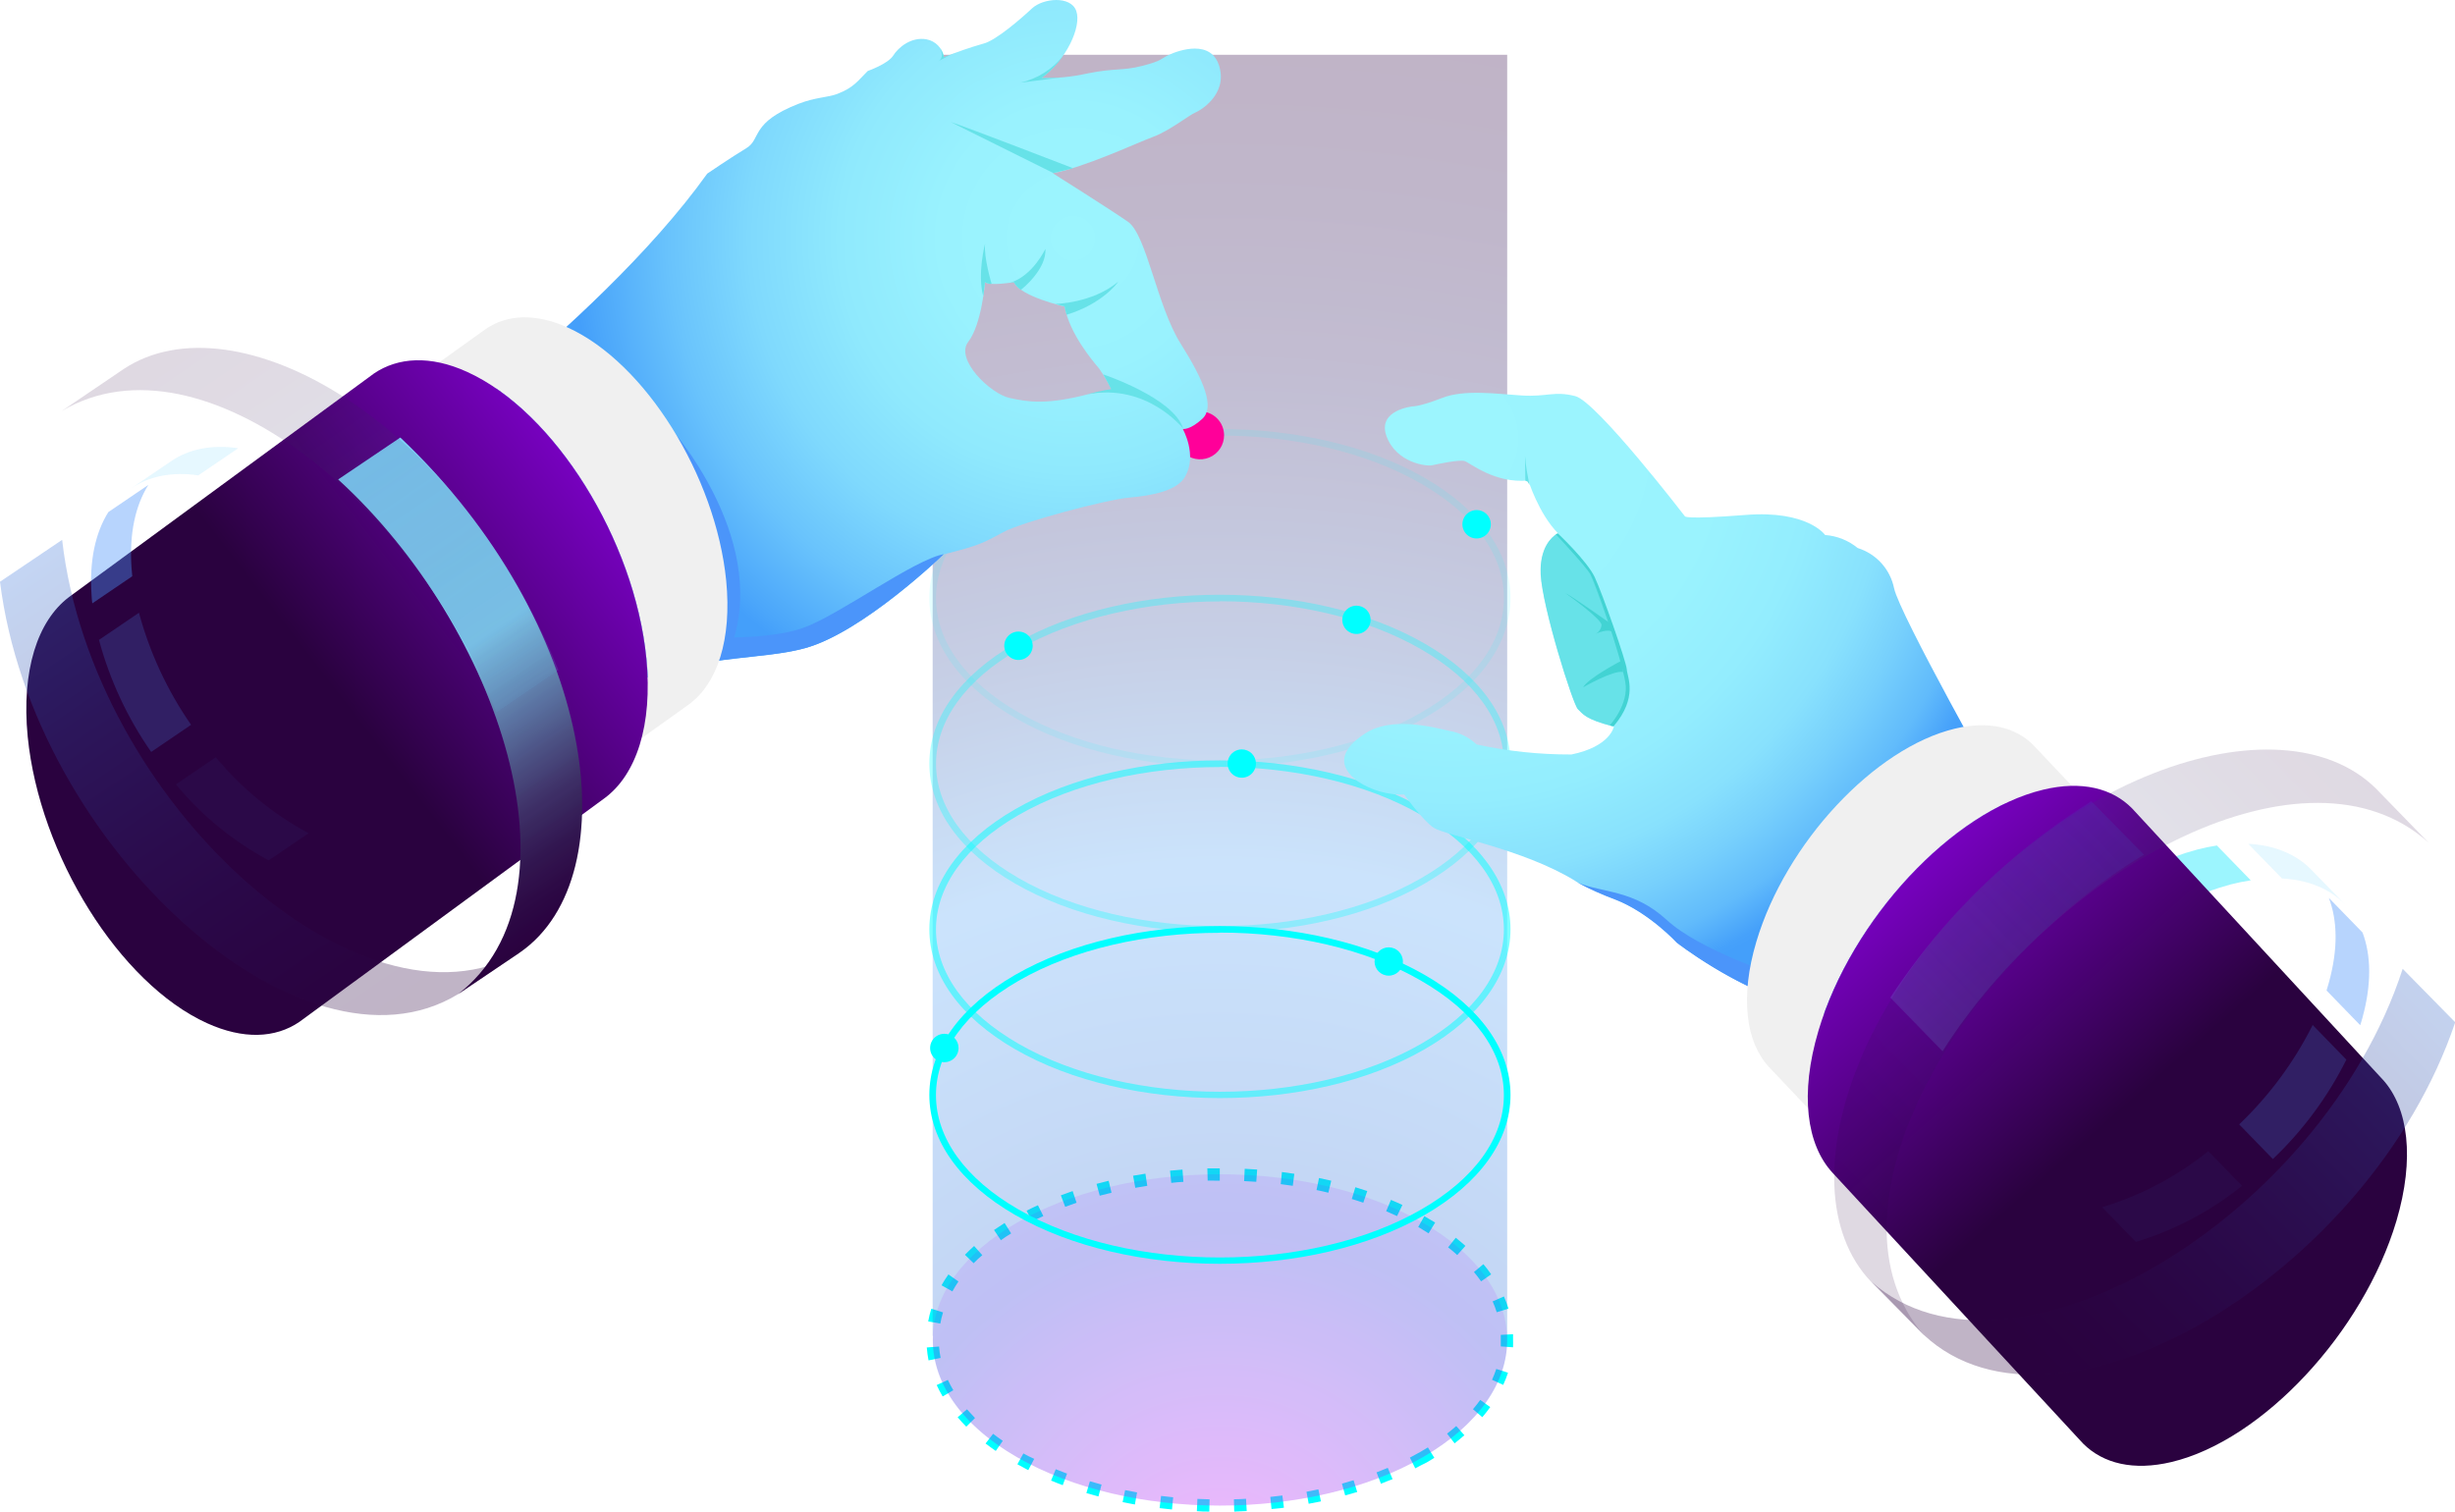 <svg width="682" height="420" viewBox="0 0 682 420" fill="none" xmlns="http://www.w3.org/2000/svg">
<g clip-path="url(#clip0_33_9906)">
<path d="M615.952 234.906C614.072 235.19 612.208 235.572 610.369 236.052C601.726 238.408 593.54 242.195 586.149 247.254L595.52 256.888C602.889 251.854 611.05 248.088 619.664 245.746C621.509 245.268 623.378 244.885 625.262 244.6L615.891 234.967L615.952 234.906Z" fill="#9CF5FE"/>
<path d="M335.945 420C334.798 420 333.636 420 332.49 419.879L332.64 416.472L336.021 416.593L335.945 420ZM342.871 420L342.781 416.578C343.897 416.578 345.029 416.502 346.146 416.442L346.342 419.849L342.871 420ZM325.578 419.412C324.432 419.307 323.285 419.186 322.138 419.035L322.545 415.643L325.91 416.02L325.578 419.412ZM353.238 419.306L352.891 415.914C354.008 415.794 355.124 415.673 356.241 415.522L356.679 418.914C355.532 419.126 354.385 419.126 353.238 419.291V419.306ZM315.272 418.025L311.862 417.377L312.556 414.03C313.657 414.256 314.759 414.467 315.876 414.663L315.272 418.025ZM363.559 417.844L362.941 414.482C364.042 414.271 365.144 414.06 366.245 413.819L366.955 417.166C365.768 417.397 364.626 417.618 363.529 417.829L363.559 417.844ZM305.147 415.794L301.797 414.859L302.778 411.572C303.849 411.889 304.92 412.206 306.022 412.492L305.147 415.794ZM373.7 415.522L372.794 412.236C373.881 411.934 374.952 411.617 376.024 411.286L377.035 414.557C375.903 414.874 374.786 415.206 373.67 415.507L373.7 415.522ZM295.233 412.658C294.131 412.251 293.06 411.829 291.988 411.376L293.286 408.225C294.327 408.647 295.369 409.054 296.425 409.446L295.233 412.658ZM383.644 412.296L382.407 409.1C383.463 408.693 384.504 408.271 385.53 407.848L386.858 410.984C385.762 411.386 384.67 411.819 383.584 412.281L383.644 412.296ZM285.651 408.482C284.645 407.949 283.639 407.406 282.633 406.853L284.293 403.838C285.273 404.381 286.254 404.893 287.311 405.346L285.651 408.482ZM393.181 408.014L391.672 404.999C392.668 404.486 393.649 403.944 394.599 403.401C395.309 402.994 395.988 402.572 396.667 402.165L398.462 405.059C397.768 405.496 397.044 405.934 396.32 406.356C395.173 406.899 394.147 407.456 393.12 407.999L393.181 408.014ZM276.627 403.145C275.646 402.466 274.695 401.773 273.79 401.079L275.888 398.38C276.748 399.044 277.638 399.692 278.574 400.34L276.627 403.145ZM404.091 401.034L401.993 398.335C402.868 397.657 403.729 396.948 404.543 396.224L406.807 398.787C405.917 399.526 405.026 400.31 404.091 401.034ZM268.433 396.405C267.588 395.546 266.773 394.672 266.034 393.797L268.629 391.581C269.324 392.38 270.138 393.194 270.863 393.993L268.433 396.405ZM411.787 393.767L409.191 391.551C409.915 390.691 410.595 389.832 411.213 388.973L413.99 390.963C413.311 391.898 412.571 392.847 411.787 393.767ZM261.869 388.008C261.26 386.983 260.705 385.926 260.209 384.842L263.318 383.409C263.755 384.374 264.268 385.339 264.827 386.274L261.869 388.008ZM417.596 384.796L414.488 383.379C414.933 382.395 415.325 381.389 415.665 380.364L418.924 381.419C418.546 382.569 418.103 383.697 417.596 384.796ZM257.946 377.982C257.717 376.796 257.556 375.598 257.463 374.394L260.873 374.137C260.951 375.201 261.097 376.259 261.311 377.303L257.946 377.982ZM420.327 374.349L416.917 374.107C416.917 373.504 416.917 372.901 416.917 372.298C416.917 371.695 416.917 371.363 416.917 370.896L420.327 370.715C420.327 371.243 420.327 371.77 420.327 372.223C420.327 372.675 420.373 373.655 420.327 374.349ZM261.22 367.76L257.855 367.157C258.069 365.964 258.356 364.786 258.715 363.629L261.975 364.654C261.658 365.673 261.406 366.71 261.22 367.76ZM415.785 364.609C415.475 363.58 415.097 362.573 414.654 361.594L417.792 360.222C418.283 361.321 418.706 362.449 419.06 363.599L415.785 364.609ZM264.57 358.82L261.552 357.116C262.126 356.121 262.759 355.096 263.469 354.101L266.26 356.061C265.651 356.951 265.087 357.872 264.57 358.82ZM411.455 356.031C410.836 355.156 410.172 354.282 409.463 353.437L412.088 351.251C412.843 352.156 413.597 353.106 414.246 354.071L411.455 356.031ZM270.516 351.025L268.056 348.643C268.871 347.814 269.731 346.985 270.606 346.201L272.885 348.749C272.07 349.412 271.27 350.181 270.516 350.95V351.025ZM404.815 348.719C404 347.995 403.155 347.211 402.28 346.593L404.408 343.909C405.328 344.633 406.234 345.417 407.094 346.171L404.815 348.719ZM278.061 344.633L276.144 341.753C277.095 341.105 278.061 340.457 279.072 339.808L280.897 342.703C279.901 343.306 278.981 343.924 278.091 344.557L278.061 344.633ZM396.863 342.688C396.078 342.19 395.263 341.708 394.433 341.18L393.981 340.924L395.686 337.909L396.138 338.18C397.014 338.678 397.859 339.19 398.689 339.688L396.863 342.688ZM286.707 339.401L285.198 336.386C286.239 335.858 287.28 335.346 288.337 334.878L289.846 337.894C288.669 338.406 287.658 338.889 286.707 339.401ZM388.096 337.894C387.09 337.421 386.084 336.969 385.078 336.537L386.406 333.386C387.477 333.838 388.548 334.305 389.589 334.803L388.096 337.894ZM295.912 335.316L294.705 332.119C295.776 331.712 296.878 331.32 297.979 330.943L299.066 334.185C297.979 334.562 296.923 334.939 295.882 335.331L295.912 335.316ZM378.725 334.17C377.684 333.808 376.612 333.476 375.526 333.145L376.522 329.873L379.826 330.928L378.725 334.17ZM305.509 332.225L304.619 328.938C305.735 328.637 306.852 328.35 307.984 328.079L308.783 331.396L305.509 332.225ZM369.022 331.396C367.936 331.124 366.834 330.883 365.732 330.657L366.427 327.31C367.573 327.551 368.69 327.792 369.822 328.064L369.022 331.396ZM315.378 330.039L314.774 326.677C315.906 326.466 317.053 326.285 318.199 326.104L318.713 329.481C317.566 329.647 316.449 329.843 315.378 330.039ZM359.138 329.481C358.022 329.315 356.905 329.149 355.788 329.014L356.12 325.652C357.282 325.802 358.414 325.953 359.561 326.134L359.138 329.481ZM325.382 328.667L325.035 325.275C326.182 325.154 327.329 325.048 328.491 324.973L328.747 328.38C327.616 328.426 326.499 328.531 325.382 328.667ZM348.998 328.365C347.866 328.29 346.749 328.215 345.618 328.169L345.784 324.747L349.239 324.958L348.998 328.365ZM335.492 328.034L335.402 324.626C336.549 324.626 337.711 324.626 338.857 324.626V328.049L335.492 328.034Z" fill="#00FFFF"/>
<path style="mix-blend-mode:lighten" opacity="0.3" d="M418.698 15.227H259.093V371.137H259.183C258.655 383.304 266.366 395.561 282.467 404.848C313.627 422.819 364.163 422.819 395.324 404.848C410.896 395.802 418.698 384.073 418.698 372.298V15.227Z" fill="url(#paint0_radial_33_9906)"/>
<path opacity="0.1" d="M338.888 418.327C382.957 418.327 418.683 397.719 418.683 372.298C418.683 346.877 382.957 326.27 338.888 326.27C294.818 326.27 259.093 346.877 259.093 372.298C259.093 397.719 294.818 418.327 338.888 418.327Z" fill="#9D00FF"/>
<path d="M338.887 351.146C318.29 351.146 297.692 346.623 281.999 337.577C266.637 328.712 258.172 316.862 258.172 304.228C258.172 291.594 266.637 279.744 281.999 270.879C313.37 252.787 364.404 252.787 395.776 270.879C411.153 279.744 419.618 291.594 419.618 304.228C419.618 316.862 411.153 328.712 395.776 337.577C380.098 346.623 359.5 351.146 338.887 351.146ZM338.887 259.179C318.622 259.179 298.356 263.627 282.919 272.537C268.146 281.055 260.013 292.333 260.013 304.288C260.013 316.244 268.146 327.521 282.919 336.039C313.793 353.845 363.997 353.845 394.856 336.039C409.644 327.521 417.777 316.244 417.777 304.288C417.777 292.333 409.644 281.055 394.856 272.537C379.434 263.567 359.138 259.119 338.887 259.119V259.179Z" fill="#00FFFF"/>
<path opacity="0.5" d="M338.887 305.102C318.29 305.102 297.692 300.579 281.999 291.533C266.637 282.669 258.172 270.834 258.172 258.199C258.172 245.565 266.637 233.715 281.999 224.85C313.37 206.759 364.404 206.759 395.776 224.85C411.153 233.715 419.618 245.565 419.618 258.199C419.618 270.834 411.153 282.669 395.776 291.533C380.098 300.579 359.5 305.102 338.887 305.102ZM338.887 213.136C318.622 213.136 298.356 217.583 282.919 226.479C268.146 235.012 260.013 246.289 260.013 258.245C260.013 270.2 268.146 281.478 282.919 289.996C313.793 307.801 363.997 307.801 394.856 289.996C409.644 281.478 417.777 270.2 417.777 258.245C417.777 246.289 409.644 235.012 394.856 226.479C379.434 217.538 359.138 213.091 338.887 213.091V213.136Z" fill="#00FFFF"/>
<path opacity="0.3" d="M338.902 259.074C318.29 259.074 297.692 254.551 281.999 245.505C266.637 236.64 258.172 224.805 258.172 212.156C258.172 199.507 266.637 187.687 281.999 178.822C313.37 160.73 364.404 160.73 395.776 178.822C411.153 187.687 419.618 199.522 419.618 212.171C419.618 224.82 411.153 236.64 395.776 245.505C380.098 254.551 359.5 259.074 338.902 259.074ZM338.902 167.107C318.637 167.107 298.371 171.63 282.934 180.45C268.161 188.968 260.028 200.261 260.028 212.201C260.028 224.142 268.161 235.434 282.934 243.967C313.808 261.757 364.012 261.757 394.871 243.967C409.659 235.434 417.792 224.157 417.792 212.216C417.792 200.276 409.659 188.983 394.871 180.45C379.434 171.51 359.138 167.062 338.887 167.062L338.902 167.107Z" fill="#00FFFF"/>
<path opacity="0.1" d="M338.902 213.045C318.29 213.045 297.692 208.522 281.999 199.477C266.637 190.612 258.172 178.762 258.172 166.127C258.172 153.493 266.637 141.719 281.999 132.778C313.37 114.687 364.404 114.687 395.776 132.778C411.153 141.658 419.618 153.493 419.618 166.127C419.618 178.762 411.153 190.612 395.776 199.477C380.098 208.522 359.5 213.045 338.902 213.045ZM338.902 121.079C318.637 121.079 298.371 125.602 282.934 134.437C268.161 142.955 260.028 154.232 260.028 166.188C260.028 178.143 268.161 189.421 282.934 197.939C313.793 215.744 364.012 215.744 394.871 197.939C409.659 189.421 417.792 178.143 417.792 166.188C417.792 154.232 409.659 142.955 394.871 134.437C379.434 125.481 359.138 121.019 338.887 121.019L338.902 121.079Z" fill="#00FFFF"/>
<path d="M266.29 291.172C266.293 291.954 266.063 292.72 265.63 293.372C265.197 294.024 264.579 294.532 263.856 294.833C263.133 295.134 262.337 295.214 261.569 295.062C260.8 294.91 260.095 294.533 259.541 293.98C258.987 293.426 258.61 292.721 258.458 291.954C258.306 291.186 258.386 290.391 258.687 289.668C258.988 288.946 259.497 288.329 260.149 287.896C260.802 287.463 261.568 287.234 262.351 287.237C263.396 287.237 264.398 287.651 265.136 288.389C265.875 289.127 266.29 290.128 266.29 291.172Z" fill="#00FFFF"/>
<path d="M385.787 271.09C387.962 271.09 389.726 269.328 389.726 267.155C389.726 264.982 387.962 263.22 385.787 263.22C383.612 263.22 381.849 264.982 381.849 267.155C381.849 269.328 383.612 271.09 385.787 271.09Z" fill="#00FFFF"/>
<path d="M348.907 212.156C348.907 212.934 348.676 213.695 348.243 214.342C347.811 214.989 347.196 215.494 346.476 215.791C345.756 216.089 344.964 216.167 344.2 216.015C343.436 215.863 342.735 215.489 342.184 214.938C341.633 214.388 341.258 213.687 341.106 212.924C340.954 212.16 341.032 211.369 341.33 210.65C341.628 209.931 342.133 209.316 342.781 208.884C343.428 208.452 344.19 208.221 344.969 208.221C345.486 208.221 345.998 208.323 346.476 208.52C346.954 208.718 347.388 209.008 347.754 209.373C348.119 209.739 348.409 210.173 348.607 210.65C348.805 211.127 348.907 211.639 348.907 212.156Z" fill="#00FFFF"/>
<path d="M286.888 179.41C286.89 180.192 286.661 180.958 286.228 181.61C285.794 182.262 285.177 182.771 284.454 183.071C283.731 183.372 282.935 183.452 282.166 183.3C281.398 183.148 280.692 182.771 280.138 182.218C279.585 181.665 279.208 180.959 279.056 180.192C278.904 179.424 278.983 178.629 279.284 177.906C279.585 177.184 280.094 176.567 280.747 176.134C281.399 175.701 282.166 175.472 282.949 175.475C283.994 175.475 284.995 175.889 285.734 176.627C286.473 177.365 286.888 178.366 286.888 179.41Z" fill="#00FFFF"/>
<path d="M380.762 172.218C380.762 172.997 380.531 173.757 380.098 174.405C379.665 175.052 379.05 175.556 378.33 175.854C377.611 176.152 376.819 176.23 376.055 176.078C375.291 175.926 374.589 175.551 374.038 175.001C373.488 174.451 373.112 173.749 372.96 172.986C372.808 172.223 372.886 171.432 373.185 170.713C373.483 169.994 373.987 169.379 374.635 168.947C375.283 168.514 376.044 168.283 376.823 168.283C377.868 168.283 378.87 168.698 379.608 169.436C380.347 170.174 380.762 171.175 380.762 172.218Z" fill="#00FFFF"/>
<path d="M414.156 145.608C414.168 146.393 413.946 147.163 413.518 147.821C413.09 148.479 412.476 148.994 411.754 149.302C411.032 149.61 410.234 149.696 409.463 149.549C408.692 149.402 407.982 149.029 407.423 148.478C406.865 147.926 406.483 147.221 406.328 146.453C406.172 145.684 406.249 144.886 406.548 144.161C406.848 143.436 407.357 142.816 408.01 142.381C408.664 141.947 409.432 141.716 410.217 141.719C411.254 141.719 412.249 142.127 412.986 142.855C413.724 143.583 414.144 144.573 414.156 145.608Z" fill="#00FFFF"/>
<path d="M340.049 120.943C340.052 122.263 339.663 123.553 338.932 124.651C338.2 125.749 337.158 126.606 335.939 127.112C334.72 127.618 333.377 127.752 332.082 127.495C330.787 127.238 329.597 126.603 328.663 125.67C327.73 124.738 327.094 123.549 326.837 122.255C326.581 120.961 326.714 119.62 327.221 118.401C327.727 117.183 328.584 116.142 329.684 115.411C330.783 114.68 332.074 114.292 333.395 114.295C335.16 114.295 336.852 114.995 338.1 116.242C339.348 117.489 340.049 119.18 340.049 120.943Z" fill="#FF0099"/>
<path d="M331.976 31.314C333.485 30.711 340.954 26.308 338.751 18.529C336.548 10.749 327.449 14.006 324.839 15.197C322.228 16.388 323.088 16.81 317.369 18.288C311.65 19.765 309.99 18.815 302.053 20.413C297.864 21.349 293.578 21.779 289.287 21.695C296.273 16.674 300.514 7.372 298.99 3.045C297.466 -1.282 289.724 -0.498 286.707 2.322C283.689 5.141 276.536 11.368 273.126 12.136C269.426 13.194 265.789 14.457 262.231 15.921C262.038 14.693 261.471 13.555 260.607 12.662C259.743 11.769 258.623 11.164 257.402 10.93C253.162 10.162 249.57 13.147 248.122 15.453C246.673 17.76 241.06 19.72 241.06 19.72C238.344 22.404 237.227 24.349 232.474 26.143C230.089 27.047 226.438 27.047 221.911 28.811C208.33 34.088 211.559 38.626 207.334 41.174C203.109 43.722 196.469 48.245 196.469 48.245C180.866 70.075 156.662 92.192 137.725 107.932C158.715 122.255 176.641 153.674 179.508 182.983C179.689 184.777 179.78 186.526 179.84 188.245C196.771 182.109 212.314 183.239 223.601 180.118C239.747 175.701 262.11 154.036 262.11 154.036C272.235 151.533 273.412 150.719 278.709 147.855C284.005 144.99 307.38 138.809 313.747 138.251C320.115 137.693 326.996 136.382 329.245 132.401C332.67 126.371 328.581 119.194 328.581 119.194C328.581 119.194 330.558 119.556 334.013 116.36C337.469 113.164 334.632 106.063 327.977 95.464C321.323 84.865 318.561 65.221 313.31 61.587C308.059 57.954 292.471 48.139 292.471 48.139C301.374 46.481 316.056 39.591 320.417 37.993C324.778 36.395 330.467 31.917 331.976 31.314ZM295.76 85.167C297.073 92.705 303.758 100.56 305.237 102.264C306.683 104.293 307.946 106.448 309.009 108.701C306.921 108.766 304.842 109.003 302.792 109.41C290.826 112.561 285.696 111.717 280.444 110.571C275.193 109.425 265.204 99.882 268.976 94.982C272.748 90.082 273.639 78.398 273.639 78.398C274.906 79.543 281.682 78.398 281.682 78.398C283.507 82.438 295.76 85.167 295.76 85.167Z" fill="url(#paint1_radial_33_9906)"/>
<path d="M223.104 174.465C232.852 171.042 253.902 155.483 262.186 153.976C262.186 153.976 239.823 175.641 223.677 180.058C215.061 182.425 204.06 182.335 191.853 184.837L196.832 177.043C196.832 177.043 213.371 177.902 223.104 174.465Z" fill="#4B95FA"/>
<path d="M283.599 80.523C282.778 79.994 282.107 79.261 281.652 78.398C281.652 78.398 281.245 78.398 280.626 78.548C286.918 76.664 290.404 69.156 290.404 69.156C290.812 74.885 283.689 80.508 283.599 80.523Z" fill="#67E2E8"/>
<path d="M273.608 78.398C273.608 78.398 273.488 80.011 273.141 82.272C271.435 76.061 273.669 67.633 273.669 67.633C273.216 71.432 275.464 78.865 275.48 78.88C274.822 78.903 274.173 78.735 273.608 78.398Z" fill="#67E2E8"/>
<path d="M296.304 87.444C296.072 86.68 295.881 85.905 295.731 85.122C295.731 85.122 294.674 84.88 293.15 84.443C293.15 84.443 303.381 84.308 310.609 78.307C310.609 78.398 306.324 84.428 296.304 87.444Z" fill="#67E2E8"/>
<g opacity="0.52">
<path d="M307.169 108.762C306.291 108.962 305.397 109.083 304.498 109.123C305.328 108.988 306.324 108.852 307.169 108.762Z" fill="#E28C61"/>
</g>
<path d="M306.475 104.028C306.475 104.028 326.091 110.541 328.687 119.104C326.442 116.112 323.591 113.625 320.321 111.807C317.05 109.988 313.432 108.879 309.704 108.55H308.904C308.632 107.978 307.546 105.822 306.475 104.028Z" fill="#67E2E8"/>
<path d="M298.1 46.737C298.1 46.737 267.573 34.947 264.072 33.892L292.607 48.079L298.1 46.737Z" fill="#67E2E8"/>
<path d="M295.353 15.468C293.705 17.867 291.664 19.972 289.317 21.695C291.297 21.759 293.279 21.679 295.248 21.454L283.508 22.961C288.195 21.884 292.374 19.241 295.353 15.468Z" fill="#67E2E8"/>
<path d="M260.586 17.036C262.351 16.177 261.461 13.946 261.235 13.463C261.723 14.21 262.061 15.045 262.231 15.921C262.231 15.921 263.815 15.287 265.852 14.519C264.253 15.076 260.586 17.036 260.586 17.036Z" fill="#67E2E8"/>
<path d="M328.687 119.104C328.687 119.104 318.698 106.334 301.993 109.576C305.173 108.677 308.424 108.057 311.711 107.721C313.099 107.721 317.355 109.726 320.765 111.747C322.536 112.822 324.226 114.026 325.82 115.35L328.687 119.104Z" fill="#67E2E8"/>
<path d="M186.224 118.878C186.224 118.878 212.902 148.669 203.713 177.902L192.063 177.797L186.224 118.878Z" fill="#4B95FA"/>
<path d="M157.764 91.032C148.71 86.931 140.833 87.383 134.933 91.424L121.926 100.741C124.629 101.314 127.261 102.183 129.772 103.334C154.022 114.34 176.294 149.966 179.569 182.923C180.428 190.341 179.979 197.852 178.241 205.115L191.445 195.662C199.216 189.963 203.351 177.782 201.736 161.303C198.824 132.19 179.177 100.741 157.764 91.032Z" fill="#F0F0F0"/>
<g style="mix-blend-mode:lighten">
<path d="M19.104 165.947L19.27 165.826L103.893 103.771C110.578 99.248 119.526 98.675 129.757 103.319C154.007 114.325 176.279 149.95 179.554 182.908C181.38 201.572 176.702 215.367 167.889 221.82L84.095 283.257C84.031 283.315 83.96 283.366 83.884 283.407L83.145 283.95C76.475 288.473 67.602 288.88 57.492 284.282C33.243 273.276 10.97 237.65 7.696 204.693C5.9 186.209 10.472 172.505 19.104 165.947Z" fill="url(#paint2_linear_33_9906)"/>
</g>
<path d="M557.282 223.132C556.724 222.272 556.196 221.353 555.698 220.388C555.698 220.388 527.706 170.741 526.167 163.414C525.634 160.825 524.417 158.426 522.641 156.466C520.866 154.507 518.597 153.059 516.072 152.272C513.499 150.163 510.337 148.9 507.018 148.654C507.018 148.654 502.204 141.719 484.941 143.076C467.679 144.432 468.056 143.437 468.056 143.437C468.056 143.437 443.535 111.566 437.605 110.058C431.674 108.55 429.833 110.329 422.681 109.877C415.528 109.425 406.806 108.158 400.619 110.571C394.433 112.983 392.501 112.908 392.501 112.908C392.501 112.908 382.451 113.888 385.183 121.23C387.914 128.572 396.213 129.627 397.813 129.281C399.412 128.934 405.358 127.652 406.867 128.105C408.376 128.557 415.136 134.407 424.582 133.502C424.582 133.502 427.389 142.669 432.851 148.217C432.851 148.217 427.676 150.554 428.083 159.614C428.49 168.675 437.031 195.798 438.42 197.095C439.808 198.391 440.426 199.884 448.334 201.889C448.334 201.889 447.398 207.422 436.533 209.638C427.676 209.664 418.842 208.728 410.186 206.849C408.149 204.904 405.582 203.603 402.808 203.11C397.737 201.979 386.586 199.024 379.267 203.773C371.949 208.522 371.722 213.091 377.23 217.131C381.052 219.622 385.54 220.895 390.102 220.78C390.102 220.78 395.112 227.866 398.281 229.991C401.449 232.117 423.118 235.871 437.514 244.706C437.514 244.706 439.551 246.334 448.907 249.998C458.263 253.661 465.883 261.938 465.883 261.938C465.883 261.938 482.029 274.512 499.081 279.186C501.827 279.94 504.392 280.799 506.822 281.719C515.725 256.631 536.428 232.977 557.282 223.132Z" fill="url(#paint3_radial_33_9906)"/>
<path d="M452.182 192.979L452.107 188.833L448.923 177.571L445.03 166.384L442.404 159.81L438.073 154.247L432.324 148.428C431.087 149.227 427.661 152.121 427.993 159.569C428.416 168.615 436.942 195.753 438.33 197.049C439.718 198.346 440.322 199.793 447.836 201.738L448.319 201.165L450.764 197.426L452.182 192.979Z" fill="#67E2E8"/>
<path d="M432.761 148.202C432.761 148.202 440.879 155.83 443.022 160.383C445.165 164.936 451.804 183.888 451.925 186.013C452.046 188.139 455.124 193.733 448.243 201.813L447.202 201.542C447.202 201.542 452.634 195.632 451.502 189.481C449.873 180.691 443.007 161.785 441.815 159.599C440.623 157.413 432.188 148.443 432.188 148.443L432.761 148.202Z" fill="#42D3D3"/>
<path d="M447.081 173.017C447.081 173.017 436.729 165.69 434.828 164.771C434.828 164.771 444.968 171.962 444.908 173.666C444.865 174.185 444.688 174.684 444.395 175.115C444.101 175.546 443.701 175.893 443.233 176.123C443.233 176.123 446.96 174.359 448.122 175.776C449.284 177.194 447.081 173.017 447.081 173.017Z" fill="#42D3D3"/>
<path d="M450.477 183.556C450.477 183.556 441.121 188.441 439.793 190.974C439.793 190.974 448.198 186.119 450.884 186.722L450.477 183.556Z" fill="#42D3D3"/>
<path d="M424.93 134.768C424.299 132.101 423.87 129.389 423.647 126.657L423.738 133.547L424.357 133.819L424.93 134.768Z" fill="#67E2E8"/>
<path d="M493.302 270.803C493.302 270.803 472.176 264.019 463.017 255.606C453.857 247.194 445.377 248.143 438.27 245.249C441.672 247.079 445.202 248.661 448.832 249.983C458.203 253.646 465.808 261.923 465.808 261.923C465.808 261.923 480.732 273.547 497.044 278.598L493.302 270.803Z" fill="#4B95FA"/>
<path d="M543.099 202.447C552.515 200.2 559.999 202.085 564.888 207.06L575.617 218.398C572.916 218.445 570.228 218.794 567.604 219.438C542.329 225.468 514.352 255.456 505.132 286.423C502.929 293.372 501.963 300.654 502.28 307.937L491.386 296.433C485.003 289.528 483.313 277.09 487.93 261.607C496.079 234.243 520.781 207.769 543.099 202.447Z" fill="#F0F0F0"/>
<g style="mix-blend-mode:lighten">
<path d="M661.991 300.022L661.855 299.886L592.321 224.639C586.783 219.001 578.302 216.86 567.634 219.408C542.358 225.438 514.382 255.425 505.162 286.392C499.941 303.941 501.857 318.053 509.085 325.863L577.94 400.295C577.987 400.362 578.043 400.423 578.106 400.476L578.71 401.124C584.263 406.657 592.683 408.738 603.261 406.22C628.536 400.19 656.513 370.202 665.733 339.22C670.863 321.852 669.037 307.861 661.991 300.022Z" fill="url(#paint4_linear_33_9906)"/>
</g>
<path opacity="0.4" d="M646.312 275.206C646.539 274.497 646.75 273.773 646.946 273.05C649.527 263.793 649.376 255.772 646.946 249.47L656.317 259.104C658.701 265.406 658.852 273.427 656.317 282.684C656.121 283.407 655.91 284.191 655.668 284.855L646.312 275.206Z" fill="#4B95FA"/>
<path opacity="0.2" d="M622.048 312.414C630.393 304.45 637.3 295.106 642.464 284.794L651.82 294.428C646.666 304.746 639.758 314.092 631.404 322.048L622.048 312.414Z" fill="#4B95FA"/>
<path opacity="0.05" d="M583.977 335.421C594.722 332.188 604.736 326.898 613.462 319.847L622.833 329.481C614.107 336.532 604.093 341.821 593.347 345.055L583.977 335.421Z" fill="#4B95FA"/>
<g style="mix-blend-mode:lighten" opacity="0.15">
<path d="M674.636 234.107C640.88 203.683 572.191 240.56 539.642 292.106L525.126 277.181C566.321 214.583 633.773 192.979 660.12 219.182L674.636 234.107Z" fill="url(#paint5_linear_33_9906)"/>
</g>
<g style="mix-blend-mode:lighten" opacity="0.3">
<path d="M682.06 284.04C658.414 354.221 571.527 405.406 534.497 370.956L519.89 356.121C557.931 390.013 644.818 338.843 667.468 269.19L682.06 284.04Z" fill="url(#paint6_linear_33_9906)"/>
</g>
<g style="mix-blend-mode:lighten" opacity="0.15">
<path d="M534.437 370.956C504.77 336.537 543.279 268.783 595.611 237.469L580.959 222.634C517.37 262.315 494.162 329.194 519.77 356.121L534.376 370.956H534.437Z" fill="url(#paint7_linear_33_9906)"/>
</g>
<g opacity="0.2">
<path d="M651.474 251.309C647.294 247.013 641.318 244.48 633.939 244.088L624.568 234.454C631.947 234.846 637.923 237.379 642.103 241.676L651.474 251.309Z" fill="#81DAFE"/>
</g>
<g style="mix-blend-mode:lighten">
<path d="M127.268 276.216C163.196 248.385 138.977 174.329 93.949 133.216L111.212 121.577C165.611 173.138 174.997 243.304 144.53 264.577L127.268 276.216Z" fill="url(#paint8_linear_33_9906)"/>
</g>
<path opacity="0.4" d="M36.744 160.097C36.653 159.343 36.593 158.589 36.547 157.85C35.868 148.262 37.619 140.437 41.21 134.738L30.104 142.277C26.513 147.975 24.762 155.845 25.441 165.389C25.441 166.143 25.562 166.896 25.637 167.65L36.744 160.112V160.097Z" fill="#4B95FA"/>
<path opacity="0.2" d="M53.086 201.391C46.506 191.92 41.606 181.389 38.6 170.258L27.494 177.797C30.493 188.933 35.399 199.466 41.995 208.93L53.086 201.391Z" fill="#4B95FA"/>
<path opacity="0.05" d="M85.74 231.514C75.861 226.207 67.104 219.04 59.952 210.407L48.861 217.945C56.007 226.578 64.759 233.746 74.634 239.052L85.74 231.514Z" fill="#4B95FA"/>
<g style="mix-blend-mode:lighten" opacity="0.15">
<path d="M17.188 114.174C56.331 91.092 116.282 140.905 137.906 197.894L155.109 186.164C127.223 116.631 65.415 82.016 34.375 102.52L17.188 114.174Z" fill="url(#paint9_linear_33_9906)"/>
</g>
<g style="mix-blend-mode:lighten" opacity="0.3">
<path d="M0 161.635C9.16 235.117 84.096 302.585 127.268 276.216L144.53 264.577C100.483 290.207 25.562 222.755 17.263 149.996L0 161.635Z" fill="url(#paint10_linear_33_9906)"/>
</g>
<g style="mix-blend-mode:lighten" opacity="0.15">
<path d="M127.268 276.216C163.196 248.385 138.977 174.329 93.949 133.216L111.212 121.577C165.611 173.138 174.997 243.304 144.53 264.577L127.268 276.216Z" fill="url(#paint11_linear_33_9906)"/>
</g>
<g opacity="0.2">
<path d="M36.457 135.688C41.407 132.311 47.774 130.999 55.078 132.085L66.169 124.547C58.865 123.461 52.498 124.758 47.548 128.135L36.457 135.673V135.688Z" fill="#81DAFE"/>
</g>
</g>
<defs>
<radialGradient id="paint0_radial_33_9906" cx="0" cy="0" r="1" gradientUnits="userSpaceOnUse" gradientTransform="translate(338.888 443.248) scale(459.742 459.334)">
<stop stop-color="#FE4DFE"/>
<stop offset="0.22" stop-color="#3874DA"/>
<stop offset="0.26" stop-color="#3C7CDF"/>
<stop offset="0.44" stop-color="#53A5F8"/>
<stop offset="0.5" stop-color="#4C88D7"/>
<stop offset="0.58" stop-color="#435FAB"/>
<stop offset="0.67" stop-color="#3B3D86"/>
<stop offset="0.75" stop-color="#352369"/>
<stop offset="0.84" stop-color="#301154"/>
<stop offset="0.92" stop-color="#2E0648"/>
<stop offset="1" stop-color="#2D0244"/>
</radialGradient>
<radialGradient id="paint1_radial_33_9906" cx="0" cy="0" r="1" gradientUnits="userSpaceOnUse" gradientTransform="translate(298.054 66.201) scale(147.714 147.583)">
<stop stop-color="#9CF5FE"/>
<stop offset="0.25" stop-color="#99F2FE"/>
<stop offset="0.44" stop-color="#8FE9FD"/>
<stop offset="0.61" stop-color="#7FD9FD"/>
<stop offset="0.76" stop-color="#69C3FC"/>
<stop offset="0.91" stop-color="#4BA6FA"/>
<stop offset="0.94" stop-color="#449FFA"/>
</radialGradient>
<linearGradient id="paint2_linear_33_9906" x1="201.736" y1="110.51" x2="94.186" y2="193.493" gradientUnits="userSpaceOnUse">
<stop stop-color="#9D00FF"/>
<stop offset="1" stop-color="#2A023F"/>
</linearGradient>
<radialGradient id="paint3_radial_33_9906" cx="0" cy="0" r="1" gradientUnits="userSpaceOnUse" gradientTransform="translate(403.426 122.044) scale(204.995 204.814)">
<stop stop-color="#9CF5FE"/>
<stop offset="0.36" stop-color="#9AF3FE"/>
<stop offset="0.49" stop-color="#93EDFE"/>
<stop offset="0.59" stop-color="#88E1FD"/>
<stop offset="0.66" stop-color="#77D0FC"/>
<stop offset="0.73" stop-color="#61BBFB"/>
<stop offset="0.78" stop-color="#46A1FA"/>
<stop offset="0.79" stop-color="#449FFA"/>
</radialGradient>
<linearGradient id="paint4_linear_33_9906" x1="497.318" y1="212.917" x2="584.894" y2="312.415" gradientUnits="userSpaceOnUse">
<stop stop-color="#9D00FF"/>
<stop offset="1" stop-color="#2A023F"/>
</linearGradient>
<linearGradient id="paint5_linear_33_9906" x1="633.801" y1="190.345" x2="535.105" y2="286.385" gradientUnits="userSpaceOnUse">
<stop stop-color="#2A023F"/>
<stop offset="0.1" stop-color="#2C0845"/>
<stop offset="0.24" stop-color="#321A54"/>
<stop offset="0.41" stop-color="#3D366E"/>
<stop offset="0.59" stop-color="#4B5E91"/>
<stop offset="0.78" stop-color="#5D91BF"/>
<stop offset="0.98" stop-color="#73CFF6"/>
<stop offset="1" stop-color="#76D6FD"/>
</linearGradient>
<linearGradient id="paint6_linear_33_9906" x1="545.213" y1="365.106" x2="664.925" y2="248.616" gradientUnits="userSpaceOnUse">
<stop stop-color="#2A023F"/>
<stop offset="0.13" stop-color="#2B0745"/>
<stop offset="0.3" stop-color="#2C1357"/>
<stop offset="0.5" stop-color="#2F2873"/>
<stop offset="0.72" stop-color="#32469B"/>
<stop offset="0.95" stop-color="#376BCD"/>
<stop offset="1" stop-color="#3874DA"/>
</linearGradient>
<linearGradient id="paint7_linear_33_9906" x1="505.444" y1="324.237" x2="604.13" y2="228.208" gradientUnits="userSpaceOnUse">
<stop stop-color="#2A023F"/>
<stop offset="0.13" stop-color="#2B0745"/>
<stop offset="0.3" stop-color="#2C1357"/>
<stop offset="0.5" stop-color="#2F2873"/>
<stop offset="0.72" stop-color="#32469B"/>
<stop offset="0.95" stop-color="#376BCD"/>
<stop offset="1" stop-color="#3874DA"/>
</linearGradient>
<linearGradient id="paint8_linear_33_9906" x1="159.356" y1="254.348" x2="82.401" y2="140.885" gradientUnits="userSpaceOnUse">
<stop stop-color="#2A023F"/>
<stop offset="0.06" stop-color="#2D0844"/>
<stop offset="0.14" stop-color="#341A53"/>
<stop offset="0.23" stop-color="#41366B"/>
<stop offset="0.32" stop-color="#525E8D"/>
<stop offset="0.43" stop-color="#6991B9"/>
<stop offset="0.54" stop-color="#84CFED"/>
<stop offset="0.57" stop-color="#8CE2FE"/>
</linearGradient>
<linearGradient id="paint9_linear_33_9906" x1="54.364" y1="96.742" x2="131.093" y2="210.565" gradientUnits="userSpaceOnUse">
<stop stop-color="#2A023F"/>
<stop offset="0.1" stop-color="#2C0845"/>
<stop offset="0.24" stop-color="#321A54"/>
<stop offset="0.41" stop-color="#3D366E"/>
<stop offset="0.59" stop-color="#4B5E91"/>
<stop offset="0.78" stop-color="#5D91BF"/>
<stop offset="0.98" stop-color="#73CFF6"/>
<stop offset="1" stop-color="#76D6FD"/>
</linearGradient>
<linearGradient id="paint10_linear_33_9906" x1="112.35" y1="286.229" x2="18.99" y2="148.578" gradientUnits="userSpaceOnUse">
<stop stop-color="#2A023F"/>
<stop offset="0.13" stop-color="#2B0745"/>
<stop offset="0.3" stop-color="#2C1357"/>
<stop offset="0.5" stop-color="#2F2873"/>
<stop offset="0.72" stop-color="#32469B"/>
<stop offset="0.95" stop-color="#376BCD"/>
<stop offset="1" stop-color="#3874DA"/>
</linearGradient>
<linearGradient id="paint11_linear_33_9906" x1="159.356" y1="254.348" x2="82.401" y2="140.885" gradientUnits="userSpaceOnUse">
<stop stop-color="#2A023F"/>
<stop offset="0.13" stop-color="#2B0745"/>
<stop offset="0.3" stop-color="#2C1357"/>
<stop offset="0.5" stop-color="#2F2873"/>
<stop offset="0.72" stop-color="#32469B"/>
<stop offset="0.95" stop-color="#376BCD"/>
<stop offset="1" stop-color="#3874DA"/>
</linearGradient>
<clipPath id="clip0_33_9906">
<rect width="682" height="420" fill="white"/>
</clipPath>
</defs>
</svg>
